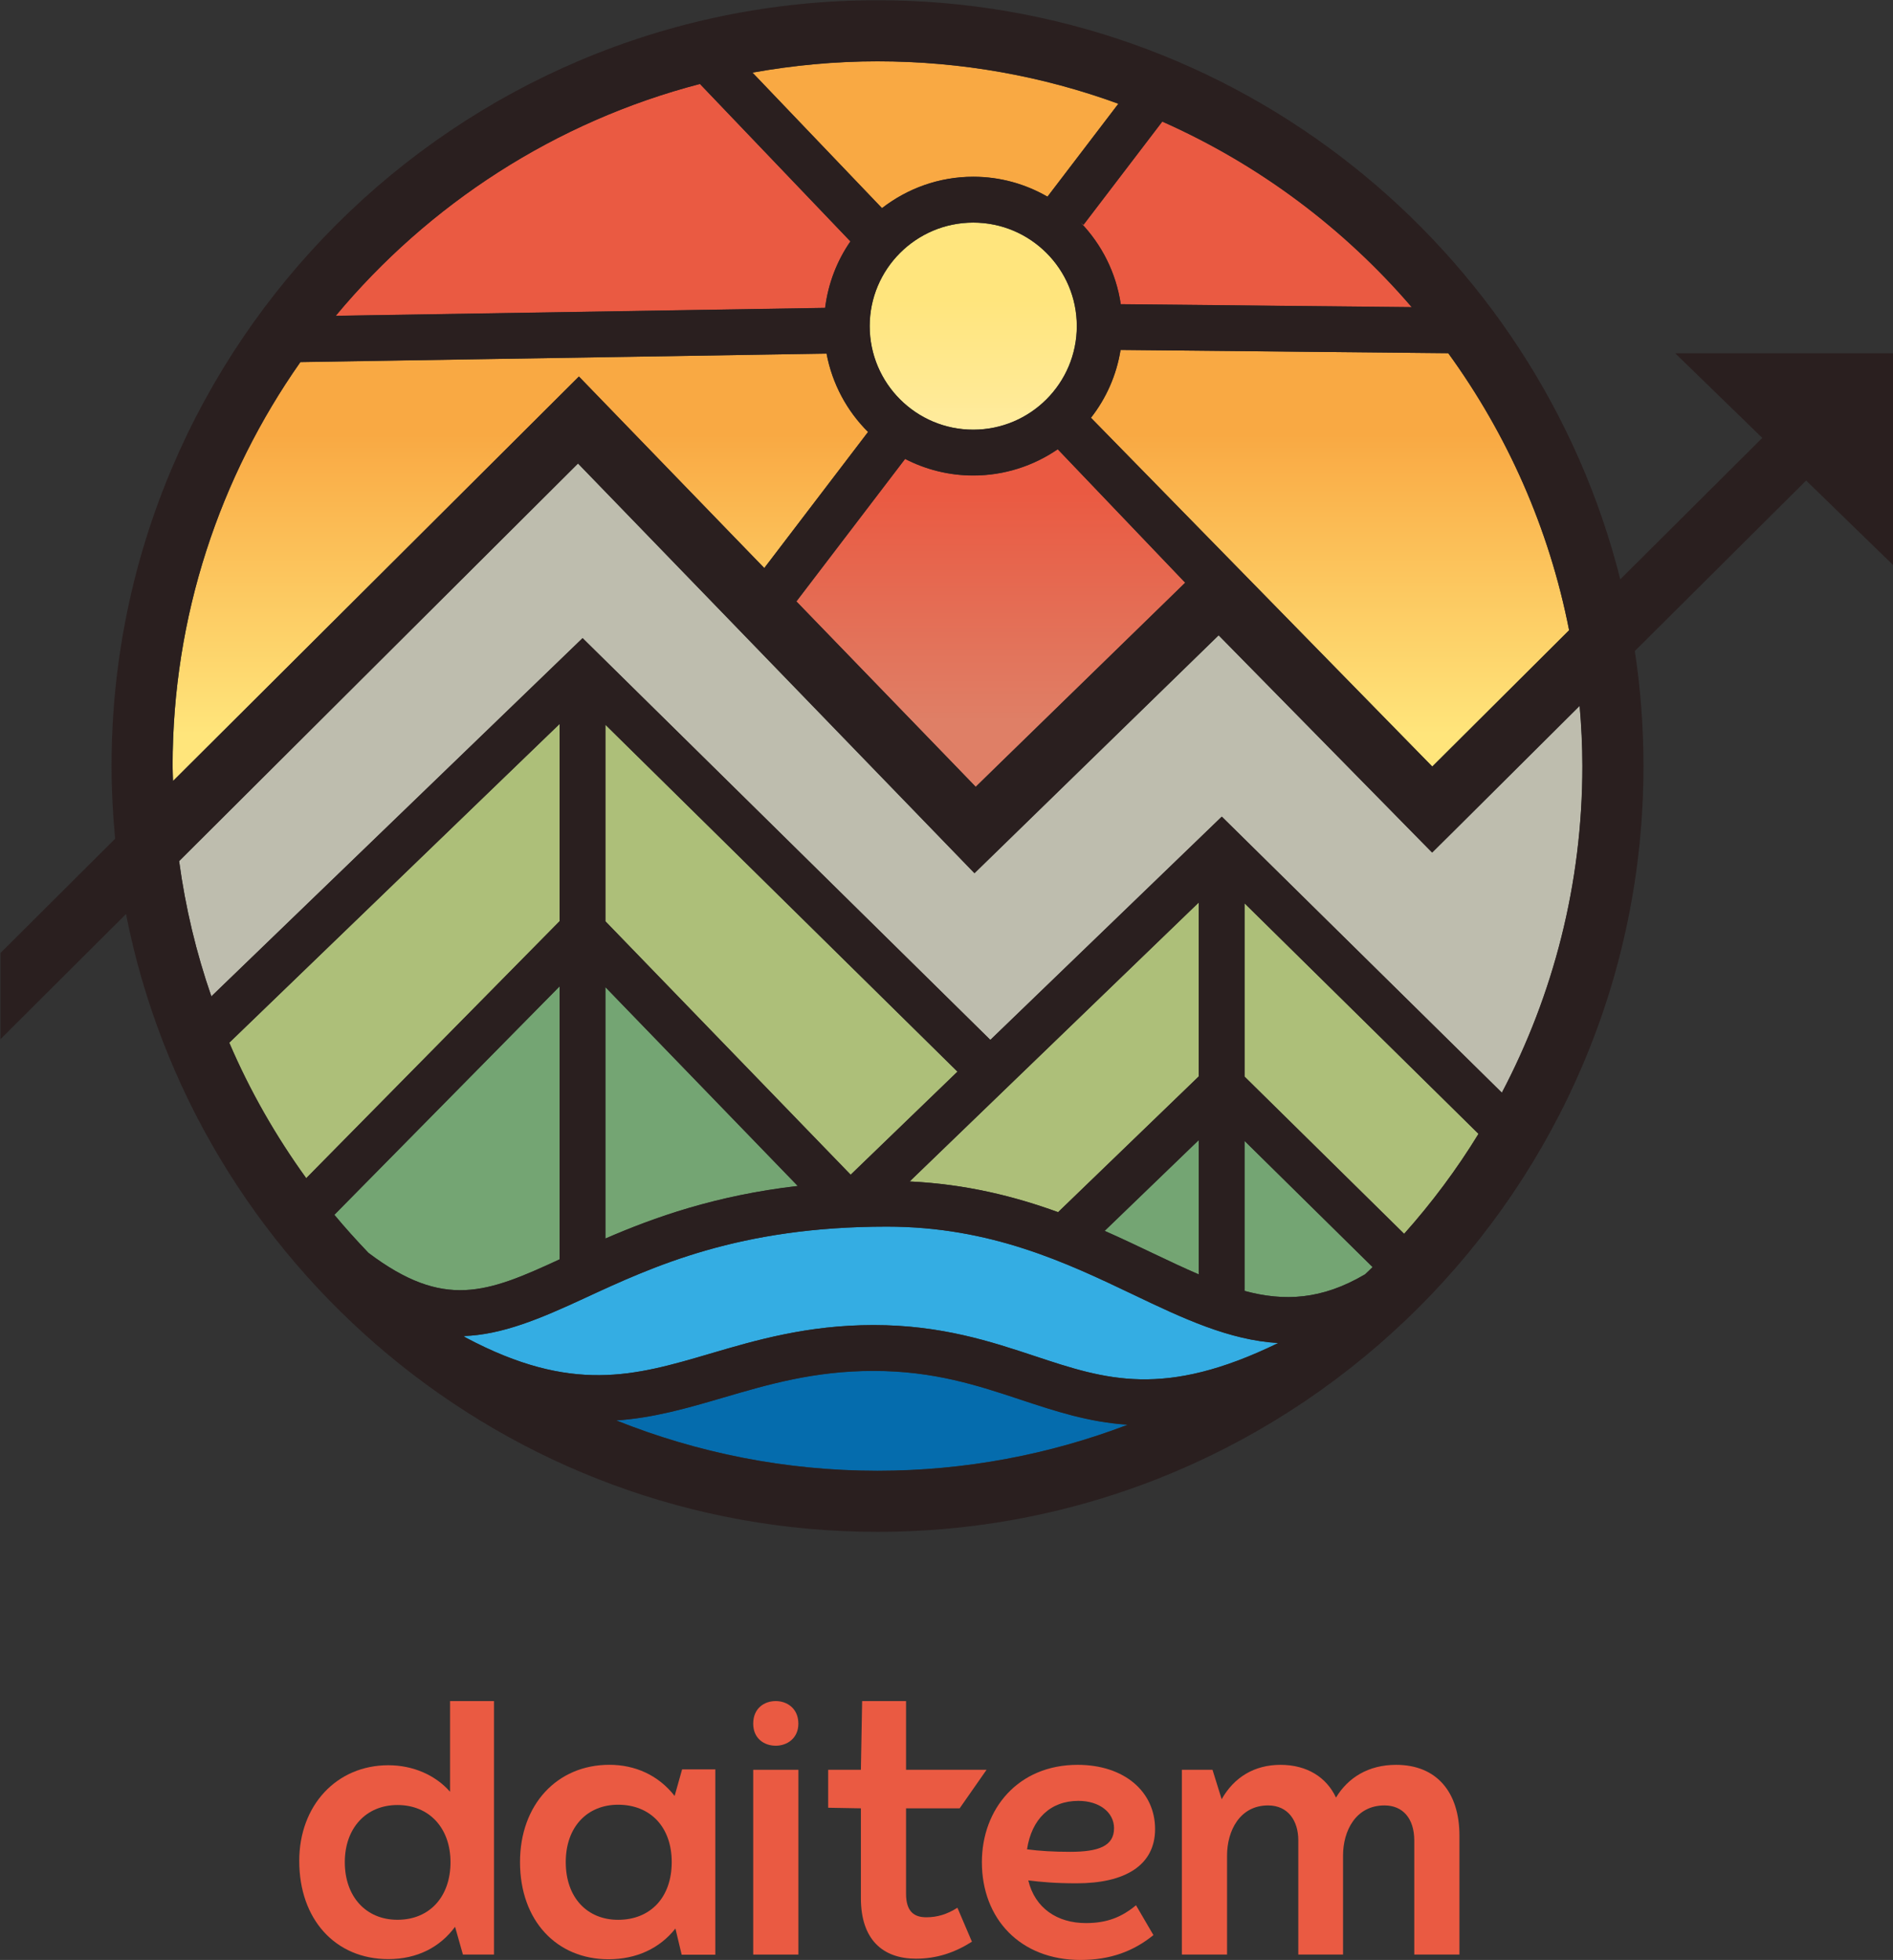 <?xml version="1.0" encoding="UTF-8" standalone="no"?>
<svg
   inkscape:version="1.4 (e7c3feb1, 2024-10-09)"
   sodipodi:docname="logo-vertical.svg"
   xml:space="preserve"
   viewBox="0 0 515.235 533.568"
   y="0px"
   x="0px"
   id="Layer_1"
   version="1.1"
   width="515.235"
   height="533.568"
   xmlns:inkscape="http://www.inkscape.org/namespaces/inkscape"
   xmlns:sodipodi="http://sodipodi.sourceforge.net/DTD/sodipodi-0.dtd"
   xmlns="http://www.w3.org/2000/svg"
   xmlns:svg="http://www.w3.org/2000/svg"
   xmlns:rdf="http://www.w3.org/1999/02/22-rdf-syntax-ns#"
   xmlns:cc="http://creativecommons.org/ns#"
   xmlns:dc="http://purl.org/dc/elements/1.1/"><rect x="0" y="0" width="515.235" height="533.568" fill="#333333" stroke="none"/><defs
   id="defs3719">
	
	

		
		
	
			
		
				
				
				
				
				
				
				
				
			</defs><sodipodi:namedview
   inkscape:current-layer="Layer_1"
   inkscape:window-maximized="0"
   inkscape:window-y="25"
   inkscape:window-x="0"
   inkscape:cy="263.77775"
   inkscape:cx="223.20453"
   inkscape:zoom="0.78465651"
   showgrid="false"
   id="namedview3717"
   inkscape:window-height="819"
   inkscape:window-width="1440"
   inkscape:pageshadow="2"
   inkscape:pageopacity="0"
   guidetolerance="10"
   gridtolerance="10"
   objecttolerance="10"
   borderopacity="1"
   bordercolor="#666666"
   pagecolor="#ffffff"
   inkscape:showpageshadow="2"
   inkscape:pagecheckerboard="0"
   inkscape:deskcolor="#d1d1d1"
   inkscape:rotation="1" />
<style
   id="style3633"
   type="text/css">
	.st0{fill:#EA5A42;}
	.st1{fill:#F9A943;}
	.st2{fill:#34ADE3;}
	.st3{fill:#74A573;}
	.st4{fill:#FFE57D;}
	.st5{opacity:0.8;fill:url(#SVGID_1_);}
	.st6{fill:url(#SVGID_2_);}
	.st7{fill:url(#SVGID_3_);}
	.st8{fill:#ADBF79;}
	.st9{fill:#056CAD;}
	.st10{fill:#BEBDAE;}
	.st11{fill:#2A1F1F;}
</style>
<g
   transform="translate(-114.552,121.058)"
   id="g4360"><path
     class="st0"
     d="m 249.01,342.03 v 69.01 h -8.46 l -2.14,-7.56 c -4.06,5.52 -10.26,8.8 -18.16,8.8 -14.44,0 -24.25,-10.83 -24.25,-26.73 0,-15.11 10.15,-26.05 24.25,-26.05 6.76,0 12.85,2.71 16.8,7.22 v -24.69 z m -11.84,43.86 c 0,-9.25 -5.75,-15.56 -14.44,-15.56 -8.57,0 -14.33,6.31 -14.33,15.56 0,9.36 5.75,15.68 14.33,15.68 8.79,0 14.44,-6.32 14.44,-15.68 z"
     id="path3635" /><path
     class="st0"
     d="m 319.56,360.74 h 12.3 v 50.3 h -12.3 z"
     id="path3637" /><path
     class="st0"
     d="m 348.87,395.7 v -24.47 l -8.91,-0.16 v -10.33 h 8.91 l 0.34,-18.71 h 11.95 v 18.71 h 21.91 l -7.32,10.49 h -14.59 v 23.23 c 0,4.96 2.26,6.43 5.52,6.43 2.94,0 5.64,-0.79 8.46,-2.6 l 3.95,9.25 c -4.63,2.93 -9.47,4.62 -15.23,4.62 -9.01,0.01 -14.99,-5.18 -14.99,-16.46 z"
     id="path3639" /><path
     class="st0"
     d="m 423.75,397.62 4.74,8.12 c -5.41,4.4 -11.73,6.77 -19.85,6.77 -16.35,0 -26.84,-11.16 -26.84,-26.62 0,-14.44 9.81,-26.5 26.05,-26.5 12.75,0 21.09,7.33 21.09,17.48 0,9.92 -8.23,14.77 -21.31,14.77 -5.87,0 -9.59,-0.34 -13.2,-0.79 1.81,7.56 7.89,11.62 15.68,11.62 5.86,0 9.81,-1.69 13.64,-4.85 z m -29.66,-15.23 c 3.39,0.45 7.22,0.68 11.73,0.68 7.78,0 11.95,-1.58 11.95,-6.43 0,-4.28 -3.95,-7.44 -9.7,-7.44 -7.66,0 -12.74,4.96 -13.98,13.19 z"
     id="path3641" /><path
     class="st0"
     d="m 511.78,378.67 v 32.37 h -12.29 v -31.01 c 0,-6.09 -3.16,-9.59 -8.12,-9.59 -7.78,0 -11.27,6.88 -11.27,13.65 v 26.95 h -12.18 v -31.13 c 0,-5.19 -2.71,-9.47 -8.23,-9.47 -7.67,0 -11.16,6.88 -11.16,13.65 v 26.95 h -12.3 v -50.3 h 8.34 l 2.49,8.01 c 3.38,-5.98 8.91,-9.36 16.01,-9.36 7.22,0 12.52,3.38 15.11,8.91 3.27,-5.41 8.8,-8.91 16.36,-8.91 11.04,0 17.24,7.44 17.24,19.28 z"
     id="path3643" /><path
     class="st0"
     d="m 319.56,348.18 c 0,-4.18 3,-6.15 6.14,-6.15 3.01,0 6.15,1.96 6.15,6.15 0,4.05 -3.14,6.01 -6.15,6.01 -3.14,0 -6.14,-1.96 -6.14,-6.01 z"
     id="path3645" /><path
     class="st0"
     d="m 309.25,360.63 v 50.45 h -9.16 l -1.7,-7.13 c -4.3,5.43 -10.63,8.37 -18.21,8.37 -14.03,0 -24.09,-10.41 -24.09,-26.47 0,-15.61 10.07,-26.47 24.32,-26.47 7.01,0 13.35,2.83 17.76,8.48 l 2.04,-7.24 z m -11.87,25.23 c 0,-9.61 -5.88,-15.61 -14.59,-15.61 -8.37,0 -14.25,6 -14.25,15.61 0,9.73 5.88,15.72 14.25,15.72 8.7,0 14.59,-6 14.59,-15.72 z"
     id="path3655" /></g><g
   id="g3712"
   transform="matrix(2.769,0,0,2.769,-858.014,-447.294)">
		<path
   class="st2"
   d="m 397.03,282.13 c -14.52,0 -22.91,3.89 -29.65,7.01 -4.47,2.07 -8.18,3.62 -11.95,3.75 0.08,0.05 0.15,0.11 0.23,0.16 10.43,5.54 16.56,3.77 24.01,1.57 4.48,-1.32 9.56,-2.81 16.06,-2.81 6.67,0 11.56,1.63 15.88,3.06 6.95,2.31 12.66,4.18 23.9,-1.3 -4.82,-0.28 -9.38,-2.43 -14.25,-4.76 -6.56,-3.12 -14,-6.68 -24.23,-6.68 z"
   id="path3659" />
		<path
   class="st3"
   d="m 369.37,283.31 c 4.8,-2.08 10.81,-4.23 18.91,-5.17 l -18.91,-19.55 z"
   id="path3661" />
		<path
   class="st3"
   d="m 364.87,285.35 v -26.84 l -22.14,22.46 c 1.07,1.29 2.19,2.53 3.35,3.74 7.45,5.62 11.68,3.92 18.79,0.64 z"
   id="path3663" />
		<path
   class="st3"
   d="m 427.7,286.83 v -13.21 l -9.25,8.93 c 1.68,0.74 3.26,1.49 4.76,2.21 1.57,0.75 3.05,1.45 4.49,2.07 z"
   id="path3665" />
		<path
   class="st4"
   d="m 405.53,183.42 c -5.62,0 -10.18,4.57 -10.18,10.18 0,5.62 4.57,10.18 10.18,10.18 5.62,0 10.18,-4.57 10.18,-10.18 0.01,-5.61 -4.56,-10.18 -10.18,-10.18 z"
   id="path3667" />
		<linearGradient
   id="SVGID_1_"
   gradientUnits="userSpaceOnUse"
   x1="405.533"
   y1="231.381"
   x2="405.533"
   y2="191.152">
			<stop
   offset="0"
   style="stop-color:#FFFFFF"
   id="stop3669" />
			<stop
   offset="1"
   style="stop-color:#FFFFFF;stop-opacity:0"
   id="stop3671" />
		</linearGradient>
		<path
   class="st5"
   d="m 405.53,183.42 c -5.62,0 -10.18,4.57 -10.18,10.18 0,5.62 4.57,10.18 10.18,10.18 5.62,0 10.18,-4.57 10.18,-10.18 0.01,-5.61 -4.56,-10.18 -10.18,-10.18 z"
   id="path3674"
   style="fill:url(#SVGID_1_)" />
		<linearGradient
   id="SVGID_2_"
   gradientUnits="userSpaceOnUse"
   x1="407.259"
   y1="237.201"
   x2="407.259"
   y2="200.186">
			<stop
   offset="0.127"
   style="stop-color:#DF7F66"
   id="stop3676" />
			<stop
   offset="0.736"
   style="stop-color:#EA5A42"
   id="stop3678" />
		</linearGradient>
		<path
   class="st6"
   d="m 405.53,208.29 c -2.42,0 -4.69,-0.6 -6.7,-1.63 l -10.68,14.01 15.3,15.82 2.33,2.41 2.17,-2.12 18,-17.54 0.42,-0.41 -12.53,-13.12 c -2.37,1.62 -5.23,2.58 -8.31,2.58 z"
   id="path3681"
   style="fill:url(#SVGID_2_)" />
		<path
   class="st0"
   d="m 424.11,173.49 -7.74,10.15 -0.3,-0.23 c 2.08,2.15 3.5,4.94 3.96,8.04 l 28.6,0.29 c -6.67,-7.78 -15.04,-14.05 -24.52,-18.25 z"
   id="path3683" />
		<path
   class="st1"
   d="m 405.53,178.92 c 2.66,0 5.14,0.72 7.29,1.96 l 6.97,-9.14 c -7.39,-2.7 -15.36,-4.17 -23.68,-4.17 -4.2,0 -8.3,0.4 -12.29,1.11 L 396.56,182 c 2.48,-1.92 5.59,-3.08 8.97,-3.08 z"
   id="path3685" />
		<path
   class="st0"
   d="m 393.45,185.27 -14.79,-15.48 c -14.22,3.7 -26.67,11.82 -35.81,22.79 l 48.11,-0.78 c 0.31,-2.4 1.18,-4.63 2.49,-6.53 z"
   id="path3687" />
		<linearGradient
   id="SVGID_3_"
   gradientUnits="userSpaceOnUse"
   x1="395.468"
   y1="236.239"
   x2="395.468"
   y2="203.283">
			<stop
   offset="0.076"
   style="stop-color:#FFE57B"
   id="stop3689" />
			<stop
   offset="0.97"
   style="stop-color:#F9A943"
   id="stop3691" />
		</linearGradient>
		<path
   class="st7"
   d="m 420.01,195.94 32.21,0.32 c 5.79,7.98 9.92,17.22 11.88,27.24 l -13.45,13.4 -33.55,-34.29 c 1.49,-1.91 2.51,-4.18 2.91,-6.67 z m -28.9,0.36 -51.72,0.84 c -7.9,11.25 -12.56,24.94 -12.56,39.71 0,0.5 0.03,0.98 0.04,1.48 l 39.9,-39.77 15.1,15.61 3.12,3.22 10.2,-13.38 c -2.07,-2.06 -3.52,-4.73 -4.08,-7.71 z"
   id="path3694"
   style="fill:url(#SVGID_3_)" />
		<path
   class="st3"
   d="m 432.2,288.45 c 3.88,1.05 7.59,0.88 11.85,-1.63 0.25,-0.24 0.5,-0.47 0.74,-0.71 L 432.2,273.7 Z"
   id="path3696" />
		<path
   class="st8"
   d="m 427.7,250.26 -28.42,27.43 c 5.56,0.26 10.36,1.48 14.59,3.02 l 13.82,-13.34 v -17.11 z"
   id="path3698" />
		<polygon
   class="st8"
   points="369.37,252.11 393.48,277.03 403.98,266.9 369.37,232.79 "
   id="polygon3700" />
		<path
   class="st8"
   d="m 364.87,232.71 -32.47,31.34 c 2.03,4.74 4.58,9.19 7.57,13.32 l 24.91,-25.27 v -19.39 z"
   id="path3702" />
		<path
   class="st9"
   d="m 395.73,296.31 c -5.85,0 -10.4,1.34 -14.79,2.63 -3.43,1.01 -6.79,1.99 -10.5,2.24 7.95,3.18 16.61,4.95 25.68,4.95 8.66,0 16.96,-1.61 24.61,-4.53 -3.85,-0.25 -7.15,-1.34 -10.53,-2.46 -4.19,-1.39 -8.53,-2.83 -14.47,-2.83 z"
   id="path3704" />
		<path
   class="st8"
   d="m 432.2,267.38 15.69,15.46 c 2.71,-3.05 5.17,-6.33 7.31,-9.83 l -23,-22.67 z"
   id="path3706" />
		<path
   class="st10"
   d="m 452.76,243.26 -2.12,2.1 -20.99,-21.36 -24,23.39 -38.97,-40.28 -39.21,39.09 c 0.62,4.59 1.69,9.04 3.17,13.3 l 36.49,-35.22 40.08,39.5 22.75,-21.95 27.53,27.14 c 5.05,-9.61 7.92,-20.53 7.92,-32.11 0,-2 -0.1,-3.97 -0.27,-5.92 z"
   id="path3708" />
		<path
   class="st11"
   d="m 474.53,196.27 8.56,8.32 -13.96,13.9 c -8.22,-32.67 -37.83,-56.93 -73.01,-56.93 -41.51,0 -75.29,33.77 -75.29,75.29 0,2.41 0.13,4.79 0.35,7.15 l -11.27,11.23 v 8.47 l 12.34,-12.3 c 6.8,34.58 37.33,60.74 73.87,60.74 41.51,0 75.29,-33.77 75.29,-75.29 0,-3.85 -0.29,-7.62 -0.85,-11.31 l 16.84,-16.76 8.61,8.37 v -20.88 z m -75.7,10.38 c 2.01,1.04 4.29,1.63 6.7,1.63 3.08,0 5.94,-0.96 8.3,-2.58 l 12.53,13.12 -0.42,0.41 -18,17.54 -2.17,2.12 -2.33,-2.41 -15.3,-15.82 z m -3.48,-13.05 c 0,-5.62 4.57,-10.18 10.18,-10.18 5.62,0 10.18,4.57 10.18,10.18 0,5.62 -4.57,10.18 -10.18,10.18 -5.61,0.01 -10.18,-4.56 -10.18,-10.18 z m 28.76,-20.11 c 9.48,4.21 17.84,10.47 24.52,18.24 l -28.6,-0.29 c -0.46,-3.1 -1.88,-5.88 -3.96,-8.04 l 0.3,0.23 z m -11.28,7.38 c -2.15,-1.24 -4.64,-1.96 -7.29,-1.96 -3.38,0 -6.49,1.16 -8.98,3.09 l -12.73,-13.33 c 3.99,-0.72 8.1,-1.11 12.29,-1.11 8.31,0 16.29,1.47 23.68,4.17 z m -34.16,-11.08 14.79,15.48 c -1.32,1.9 -2.19,4.13 -2.48,6.54 l -48.11,0.78 c 9.13,-10.98 21.58,-19.1 35.8,-22.8 z m 12.44,26.51 c 0.56,2.98 2.01,5.65 4.08,7.7 l -10.2,13.38 -3.12,-3.22 -15.1,-15.61 -39.9,39.77 c -0.01,-0.49 -0.04,-0.98 -0.04,-1.48 0,-14.77 4.66,-28.46 12.56,-39.71 z m 59.54,40.6 -33.55,-34.29 c 1.49,-1.9 2.51,-4.18 2.91,-6.67 l 32.21,0.32 c 5.79,7.98 9.92,17.22 11.88,27.24 z m -118.25,27.15 32.47,-31.34 v 19.39 l -24.91,25.27 c -2.98,-4.13 -5.53,-8.58 -7.56,-13.32 z m 10.33,16.92 22.14,-22.46 v 26.84 c -7.11,3.29 -11.35,4.98 -18.79,-0.64 -1.15,-1.21 -2.28,-2.45 -3.35,-3.74 z m 53.39,25.17 c -9.07,0 -17.73,-1.77 -25.68,-4.95 3.71,-0.25 7.07,-1.24 10.5,-2.24 4.4,-1.29 8.94,-2.63 14.79,-2.63 5.94,0 10.27,1.44 14.46,2.83 3.38,1.12 6.69,2.22 10.53,2.46 -7.64,2.92 -15.94,4.53 -24.6,4.53 z m 15.49,-11.27 c -4.32,-1.43 -9.21,-3.06 -15.88,-3.06 -6.5,0 -11.58,1.49 -16.06,2.81 -7.45,2.19 -13.57,3.97 -24.01,-1.57 -0.08,-0.05 -0.15,-0.11 -0.23,-0.16 3.77,-0.12 7.48,-1.67 11.95,-3.75 6.74,-3.12 15.13,-7.01 29.65,-7.01 10.22,0 17.66,3.55 24.23,6.69 4.87,2.33 9.43,4.48 14.25,4.76 -11.24,5.48 -16.94,3.6 -23.9,1.29 z m 2.26,-14.16 c -4.23,-1.54 -9.03,-2.75 -14.59,-3.02 l 28.42,-27.43 v 17.1 z m 13.83,-7.09 v 13.21 c -1.44,-0.62 -2.92,-1.32 -4.5,-2.07 -1.5,-0.71 -3.08,-1.47 -4.76,-2.21 z m -34.22,3.41 -24.11,-24.92 v -19.33 l 34.61,34.11 z m -5.2,1.1 c -8.1,0.94 -14.11,3.09 -18.91,5.17 v -24.72 z m 55.76,8.69 c -4.26,2.52 -7.97,2.68 -11.85,1.63 V 273.7 l 12.59,12.41 c -0.23,0.24 -0.49,0.47 -0.74,0.71 z m 3.84,-3.98 -15.69,-15.46 v -17.04 l 23,22.67 c -2.14,3.5 -4.59,6.78 -7.31,9.83 z m 9.61,-13.88 -27.53,-27.14 -22.75,21.95 -40.08,-39.5 -36.49,35.22 c -1.48,-4.26 -2.55,-8.71 -3.17,-13.3 l 39.21,-39.09 38.97,40.28 24,-23.39 20.98,21.36 2.12,-2.1 12.38,-12.33 c 0.17,1.95 0.27,3.92 0.27,5.92 0.01,11.59 -2.86,22.51 -7.91,32.12 z"
   id="path3710" />
	</g>
</svg>
